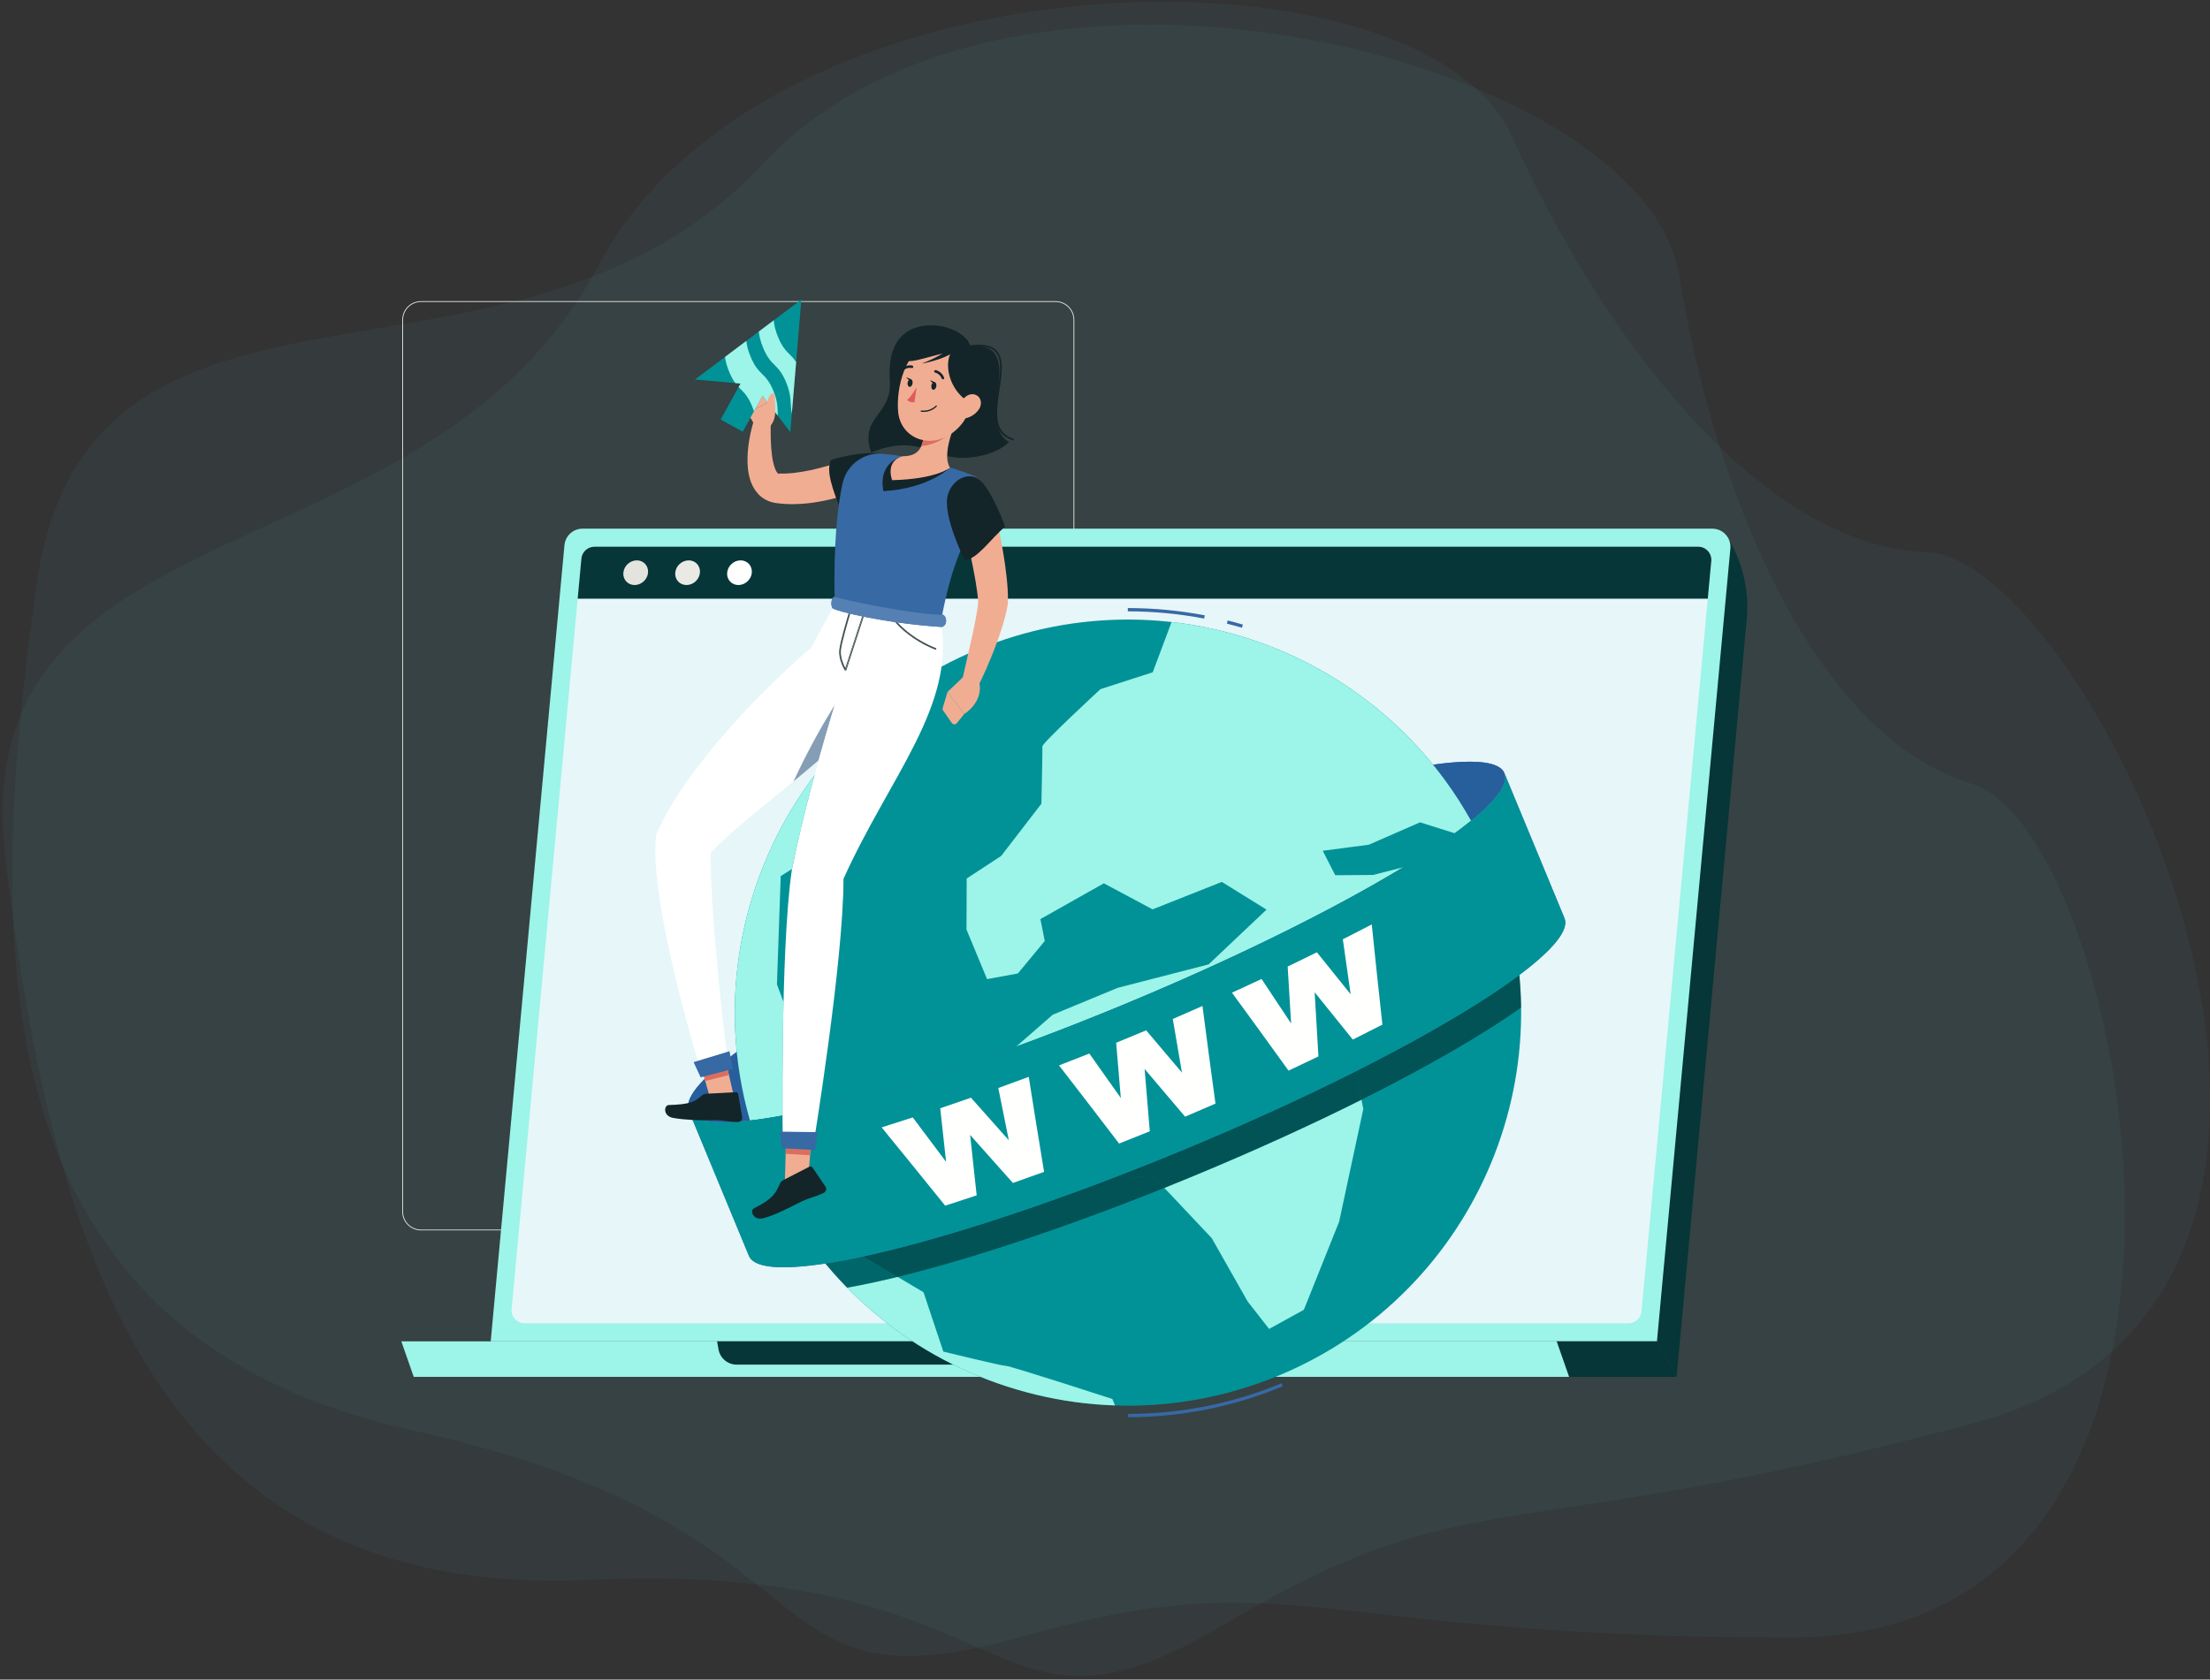 <?xml version="1.0" encoding="UTF-8"?>
<svg width="538px" height="409px" viewBox="0 0 538 409" version="1.1" xmlns="http://www.w3.org/2000/svg" xmlns:xlink="http://www.w3.org/1999/xlink">
    <rect x="0" y="0" width="538" height="409" fill="#333333" stroke="none"/>
    <!-- Generator: Sketch 57.1 (83088) - https://sketch.com -->
    <title>4</title>
    <desc>Created with Sketch.</desc>
    <defs>
        <rect id="path-1" x="0" y="0" width="600" height="540"></rect>
    </defs>
    <g id="页面-1" stroke="none" stroke-width="1" fill="none" fill-rule="evenodd">
        <g id="4" transform="translate(-40, -76)">
            <mask id="mask-2" fill="white">
                <use xlink:href="#path-1"></use>
            </mask>
            <g id="蒙版"></g>
            <g id="编组-9" mask="url(#mask-2)">
                <g transform="translate(0, 22)">
                    <path d="M48.895,196.453 C61.462,107.453 165.141,158.872 225.649,93.942 C286.158,29.012 440.147,68.023 448.758,121.005 C457.37,173.987 481.489,233.18 519.977,244.861 C558.466,256.542 595.439,452.743 476.134,452.743 C356.828,452.743 355.405,433.645 287.905,452.743 C220.405,471.841 246.649,425.591 140.649,402.356 C34.649,379.122 36.329,285.453 48.895,196.453 Z" id="路径-7" fill="#54DBDC" opacity="0.05"></path>
                    <path d="M48.895,196.453 C61.462,107.453 165.141,158.872 225.649,93.942 C286.158,29.012 440.147,68.023 448.758,121.005 C457.37,173.987 481.489,233.18 519.977,244.861 C558.466,256.542 595.439,452.743 476.134,452.743 C356.828,452.743 355.405,433.645 287.905,452.743 C220.405,471.841 246.649,425.591 140.649,402.356 C34.649,379.122 36.329,285.453 48.895,196.453 Z" id="路径-7" fill="#54DBDC" opacity="0.05" transform="translate(300.128, 258.628) rotate(-15) translate(-300.128, -258.628) "></path>
                    <g id="3926909" stroke-width="1" fill="none" transform="translate(137.353, 126.218)">
                        <path d="M5.132,1.313 C2.724,1.313 0.766,3.271 0.766,5.678 L0.766,222.824 C0.766,225.232 2.724,227.19 5.132,227.19 L159.611,227.19 C162.018,227.19 163.977,225.232 163.977,222.824 L163.977,5.678 C163.977,3.271 162.018,1.313 159.611,1.313 L5.132,1.313 M159.611,227.39 L5.132,227.39 C2.614,227.39 0.566,225.342 0.566,222.824 L0.566,5.678 C0.566,3.161 2.614,1.113 5.132,1.113 L159.611,1.113 C162.128,1.113 164.177,3.161 164.177,5.678 L164.177,222.824 C164.177,225.342 162.128,227.39 159.611,227.39" id="Fill-9" fill="#E4E4DE"></path>
                        <path d="M310.794,263.07 L306.011,254.418 L322.891,58.122 C326.786,64.231 328.537,71.464 327.869,78.679 L310.794,263.07" id="Fill-11" fill="#063637"></path>
                        <path d="M22.105,254.418 L306.011,254.418 L323.89,61.34 C324.13,58.75 322.091,56.515 319.491,56.515 L44.457,56.515 C42.175,56.515 40.269,58.254 40.058,60.526 L22.105,254.418" id="Fill-12" fill="#9DF4E8"></path>
                        <path d="M302.259,247.106 L319.25,64.388 C319.414,62.518 317.941,60.91 316.065,60.91 L47.367,60.91 C45.71,60.91 44.327,62.177 44.182,63.828 L27.191,246.546 C27.027,248.415 28.5,250.024 30.377,250.024 L299.074,250.024 C300.731,250.024 302.114,248.757 302.259,247.106" id="Fill-13" fill="#E6F6F9"></path>
                        <path d="M316.066,60.912 L47.367,60.912 C45.707,60.912 44.326,62.178 44.179,63.83 L43.274,73.567 L318.391,73.567 L319.246,64.388 C319.41,62.522 317.939,60.912 316.066,60.912" id="Fill-14" fill="#063637"></path>
                        <path d="M60.405,67.239 C60.258,68.898 58.794,70.243 57.134,70.243 C55.476,70.243 54.25,68.898 54.397,67.239 C54.544,65.581 56.008,64.235 57.666,64.235 C59.326,64.235 60.552,65.581 60.405,67.239" id="Fill-15" fill="#E4E4DE"></path>
                        <path d="M73.038,67.239 C72.891,68.898 71.427,70.243 69.768,70.243 C68.11,70.243 66.883,68.898 67.03,67.239 C67.178,65.581 68.642,64.235 70.3,64.235 C71.96,64.235 73.186,65.581 73.038,67.239" id="Fill-16" fill="#EAEAE5"></path>
                        <path d="M85.672,67.239 C85.525,68.898 84.061,70.243 82.402,70.243 C80.743,70.243 79.517,68.898 79.664,67.239 C79.811,65.581 81.275,64.235 82.934,64.235 C84.593,64.235 85.819,65.581 85.672,67.239" id="Fill-17" fill="#FFFFFE"></path>
                        <polyline id="Fill-18" fill="#063637" points="281.604 254.418 306.011 254.418 310.794 263.07 284.629 263.07 281.604 254.418"></polyline>
                        <polyline id="Fill-19" fill="#9DF4E8" points="281.604 254.418 0.345 254.418 3.37 263.07 284.629 263.07 281.604 254.418"></polyline>
                        <path d="M169.038,254.418 L77.22,254.418 L77.559,256.363 C77.934,258.513 79.801,260.082 81.983,260.082 L164.684,260.082 C167.473,260.082 169.586,257.567 169.108,254.82 L169.038,254.418" id="Fill-20" fill="#063637"></path>
                        <path d="M268.874,116.043 C265.362,107.566 218.073,119.102 163.25,141.81 C108.426,164.519 66.83,189.801 70.342,198.278 C73.853,206.756 121.142,195.22 175.966,172.511 C230.79,149.802 272.386,124.521 268.874,116.043" id="Fill-22" fill="#3769A4"></path>
                        <path d="M78.803,201.061 C75.222,201.061 72.657,200.546 71.285,199.476 C70.847,199.134 70.53,198.735 70.342,198.278 C70.202,197.943 70.134,197.582 70.134,197.195 C70.136,195.441 71.546,193.173 74.186,190.498 L76.135,197.422 L81.621,196.162 L80.102,189.565 L80.106,189.564 L79.355,186.31 L79.797,186.089 C79.797,186.089 79.778,185.936 79.741,185.646 C80.458,185.085 81.214,184.511 82.004,183.929 C82.567,189.514 83.631,195.105 85.222,200.646 C82.822,200.921 80.673,201.061 78.803,201.061" id="Fill-23" fill="#275E9C"></path>
                        <path d="M260.76,127.648 C258.041,122.772 254.942,118.216 251.513,113.993 C254.932,113.509 257.918,113.259 260.411,113.259 C265.136,113.259 268.092,114.155 268.874,116.043 C268.892,116.086 268.909,116.13 268.924,116.174 L268.87,116.043 C269.009,116.378 269.077,116.74 269.077,117.126 C269.075,119.666 266.118,123.285 260.76,127.648" id="Fill-24" fill="#275E9C"></path>
                        <path d="M204.983,80.645 C203.777,80.289 202.546,79.951 201.324,79.643 L201.521,78.867 C202.751,79.178 203.993,79.518 205.21,79.878 L204.983,80.645" id="Fill-25" fill="#3769A4"></path>
                        <path d="M195.782,78.411 C189.691,77.242 183.441,76.65 177.202,76.65 L177.202,75.85 C183.491,75.85 189.792,76.447 195.931,77.626 L195.782,78.411" id="Fill-26" fill="#3769A4"></path>
                        <path d="M177.278,272.878 L177.278,272.078 C190.106,272.078 202.67,269.567 214.623,264.617 L214.93,265.356 C202.879,270.347 190.211,272.878 177.278,272.878" id="Fill-27" fill="#3769A4"></path>
                        <path d="M265.645,137.746 C285.868,186.57 262.682,242.545 213.858,262.769 C165.034,282.993 109.058,259.807 88.834,210.982 C68.61,162.158 91.796,106.183 140.621,85.959 C189.446,65.735 245.42,88.921 265.645,137.746" id="Fill-28" fill="#019297"></path>
                        <path d="M211.598,251.39 L206.374,244.702 L197.627,229.275 L186.095,217.046 C188.451,216.1 190.825,215.133 193.213,214.143 C208.01,208.014 221.842,201.698 234.086,195.574 L234.534,197.824 L228.643,225.279 L220.059,246.73 L211.598,251.39 M149.995,182.656 L158.927,174.874 L174.736,168.326 L196.863,162.625 L210.967,149.284 L200.084,142.534 L183.232,149.221 L171.366,142.879 L155.923,151.588 L156.982,156.925 L150.438,164.831 L142.93,166.209 L137.926,154.132 L137.974,141.704 L146.374,136.207 L156.166,123.492 C156.166,123.492 156.459,110.382 156.404,109.538 C156.342,108.698 170.544,95.594 170.544,95.594 L183.267,91.484 L187.849,79.256 C217.826,82.621 245.402,100.109 260.754,127.653 C259.555,128.63 258.236,129.642 256.803,130.69 L248.342,128.027 L235.878,133.475 L224.654,134.955 L227.699,140.907 L236.911,140.841 L244.257,138.962 C227.446,149.176 203.357,161.165 175.967,172.51 C167.059,176.199 158.35,179.594 149.995,182.656" id="Fill-29" fill="#9DF4E8"></path>
                        <path d="M174.091,270.018 C148.011,269.151 123.119,257.582 105.658,237.897 C106.703,239.073 107.774,240.22 108.871,241.338 C112.583,240.686 116.703,239.809 121.176,238.717 L127.467,242.458 L132.294,256.911 C132.294,256.911 146.526,260.395 147.57,260.395 C147.578,260.395 147.585,260.395 147.591,260.394 C147.594,260.394 147.598,260.394 147.602,260.394 C148.623,260.394 173.439,268.444 173.439,268.444 L174.091,270.018" id="Fill-30" fill="#9DF4E8"></path>
                        <path d="M83.09,157.206 C83.574,154.562 84.17,151.942 84.872,149.354 C84.169,151.943 83.574,154.561 83.09,157.206" id="Fill-31" fill="#FCFAF8"></path>
                        <path d="M85.229,200.646 C81.106,186.296 80.514,171.598 83.02,157.593 L83.02,157.592 C83.023,157.574 83.026,157.559 83.029,157.542 C83.03,157.539 83.03,157.536 83.03,157.533 C83.035,157.505 83.041,157.476 83.046,157.448 C83.047,157.442 83.047,157.438 83.049,157.433 C83.05,157.422 83.052,157.412 83.054,157.401 C83.056,157.389 83.058,157.378 83.06,157.367 C83.062,157.358 83.063,157.35 83.065,157.341 C83.069,157.32 83.072,157.304 83.075,157.283 L83.076,157.28 C83.081,157.256 83.085,157.235 83.089,157.211 C83.089,157.209 83.089,157.209 83.09,157.206 C83.574,154.561 84.169,151.943 84.872,149.354 L84.872,149.354 C84.878,149.334 84.884,149.31 84.89,149.29 C84.89,149.288 84.891,149.282 84.892,149.28 C84.897,149.263 84.903,149.238 84.908,149.221 C84.909,149.218 84.91,149.216 84.91,149.214 C84.915,149.194 84.921,149.174 84.926,149.154 C84.929,149.146 84.931,149.137 84.934,149.128 C84.937,149.117 84.939,149.108 84.942,149.096 C84.946,149.086 84.949,149.072 84.952,149.061 C84.954,149.055 84.954,149.052 84.956,149.046 C84.969,148.999 84.982,148.951 84.995,148.904 L84.995,148.903 C88.214,137.274 93.609,126.304 100.916,116.628 C98.817,124.362 96.867,132.257 95.463,139.38 L92.705,141.119 L91.786,167.478 L93.387,171.779 C93.132,182.471 93.115,192.854 93.142,199.43 C90.269,199.964 87.624,200.372 85.229,200.646" id="Fill-32" fill="#9DF4E8"></path>
                        <path d="M121.176,238.717 L112.79,233.73 C128.938,230.233 150.793,223.408 174.942,214.087 L183.73,214.538 L186.095,217.046 C161.411,226.955 138.622,234.458 121.176,238.717 M105.658,237.897 C104.949,237.098 104.251,236.285 103.566,235.46 L103.569,235.459 C104.253,236.285 104.95,237.098 105.658,237.897 M234.086,195.574 L232.702,188.636 C249.714,180.07 263.562,171.91 272.51,165.206 C272.765,167.85 272.906,170.494 272.937,173.128 C263.758,179.675 250.318,187.454 234.086,195.574" id="Fill-33" fill="#000000" opacity="0.43"></path>
                        <path d="M186.095,217.046 L183.73,214.538 L174.942,214.087 C180.066,212.11 185.298,210.018 190.595,207.824 C205.893,201.488 220.157,194.953 232.702,188.636 L234.086,195.574 C221.842,201.698 208.01,208.014 193.213,214.143 C190.825,215.133 188.451,216.1 186.095,217.046" id="Fill-34" fill="#000000" opacity="0.43"></path>
                        <path d="M108.871,241.338 C107.774,240.22 106.703,239.073 105.658,237.897 C104.95,237.098 104.253,236.285 103.569,235.459 C106.38,235.029 109.465,234.45 112.79,233.73 L121.176,238.717 C116.703,239.809 112.583,240.686 108.871,241.338" id="Fill-35" fill="#000000" opacity="0.3"></path>
                        <path d="M268.87,116.043 L283.498,151.357 C287.01,159.834 245.414,185.118 190.595,207.824 C135.768,230.534 88.478,242.069 84.967,233.591 L70.339,198.277 C73.851,206.754 121.14,195.219 175.967,172.51 C230.786,149.802 272.382,124.521 268.87,116.043" id="Fill-36" fill="#3769A4"></path>
                        <path d="M93.43,236.375 C88.704,236.375 85.75,235.48 84.967,233.591 L70.339,198.277 C71.122,200.165 74.078,201.061 78.803,201.061 C82.541,201.062 87.386,200.501 93.142,199.43 C93.161,203.782 93.198,206.466 93.198,206.466 L93.966,206.558 L93.721,215.416 L99.332,215.846 L99.846,209.097 L99.85,209.098 L99.989,207.273 L100.542,207.338 C100.542,207.338 101.174,203.485 102.07,197.53 C121.37,192.978 147.663,184.234 175.967,172.51 C228.618,150.701 269.07,126.517 269.077,117.126 C269.077,116.74 269.009,116.378 268.87,116.043 L283.498,151.357 C283.637,151.693 283.705,152.054 283.705,152.441 C283.7,159.102 263.335,173.213 232.702,188.636 C220.157,194.953 205.893,201.488 190.595,207.824 C185.298,210.018 180.066,212.11 174.942,214.087 C150.793,223.408 128.938,230.233 112.79,233.73 C109.465,234.45 106.38,235.029 103.569,235.459 L103.566,235.46 C103.565,235.46 103.563,235.461 103.562,235.461 C99.622,236.064 96.219,236.375 93.43,236.375" id="Fill-37" fill="#019297"></path>
                        <path d="M117.274,202.315 C119.803,201.518 122.327,200.706 124.846,199.882 C127.562,203.49 130.268,207.094 132.966,210.705 C132.479,206.365 132.002,202.014 131.535,197.658 C134.037,196.814 136.53,195.953 139.021,195.083 C142.105,198.539 145.175,201.996 148.233,205.454 C147.371,201.217 146.517,196.973 145.67,192.722 C148.147,191.831 150.618,190.926 153.083,190.005 C154.3,197.738 155.546,205.452 156.818,213.142 C154.293,214.057 151.762,214.957 149.225,215.843 C145.772,211.945 142.301,208.046 138.816,204.153 C139.333,209.066 139.864,213.969 140.407,218.859 C137.858,219.712 135.302,220.553 132.74,221.377 C127.618,215.018 122.462,208.662 117.274,202.315" id="Fill-38" fill="#FFFFFE"></path>
                        <path d="M160.45,187.216 C162.918,186.269 165.38,185.303 167.838,184.328 C170.4,187.937 172.953,191.548 175.499,195.162 C175.111,190.688 174.73,186.195 174.364,181.702 C176.803,180.707 179.236,179.698 181.666,178.678 C184.585,182.109 187.49,185.542 190.383,188.978 C189.632,184.63 188.886,180.274 188.15,175.914 C190.565,174.872 192.974,173.817 195.378,172.748 C196.404,180.692 197.46,188.62 198.542,196.524 C196.082,197.597 193.616,198.654 191.143,199.696 C187.877,195.826 184.594,191.957 181.29,188.086 C181.697,193.154 182.117,198.21 182.55,203.256 C180.063,204.266 177.571,205.263 175.074,206.246 C170.233,199.897 165.358,193.554 160.45,187.216" id="Fill-39" fill="#FFFFFE"></path>
                        <path d="M202.558,169.511 C204.964,168.413 207.365,167.297 209.759,166.173 C212.167,169.785 214.564,173.393 216.952,177.006 C216.663,172.395 216.386,167.776 216.118,163.147 C218.494,162.002 220.866,160.843 223.231,159.674 C225.985,163.079 228.722,166.484 231.448,169.891 C230.806,165.434 230.171,160.972 229.546,156.51 C231.898,155.318 234.245,154.113 236.585,152.895 C237.42,161.044 238.284,169.174 239.176,177.286 C236.782,178.514 234.381,179.728 231.974,180.927 C228.894,177.084 225.8,173.25 222.686,169.41 C222.98,174.627 223.286,179.838 223.606,185.03 C221.188,186.2 218.76,187.35 216.328,188.49 C211.773,182.159 207.184,175.837 202.558,169.511" id="Fill-40" fill="#FFFFFE"></path>
                        <path d="M138.874,12.066 C138.086,8.953 132.456,6.309 127.285,7.152 C121.053,8.168 118.763,13.37 119.27,20.318 C119.912,29.122 111.758,29.001 114.709,37.971 C118.049,36.738 122.898,34.721 130.638,38.021 C137.478,40.937 145.765,38.178 148.279,35.42 C139.813,30.443 153.238,10.962 138.874,12.066" id="Fill-41" fill="#132529"></path>
                        <path d="M149.233,34.988 L149.172,34.978 C143.93,33.301 144.764,27.853 145.572,22.585 C146.151,18.801 146.699,15.227 144.916,13.402 C143.795,12.256 141.828,11.883 138.9,12.264 C138.79,12.278 138.69,12.201 138.676,12.091 C138.662,11.982 138.739,11.882 138.849,11.867 C141.906,11.47 143.987,11.88 145.202,13.122 C147.125,15.09 146.562,18.76 145.967,22.646 C145.185,27.748 144.377,33.024 149.294,34.598 C149.399,34.631 149.457,34.744 149.423,34.849 C149.396,34.934 149.317,34.988 149.233,34.988" id="Fill-42" fill="#132529"></path>
                        <path d="M111.083,47.386 C110.199,47.747 109.475,48.013 108.668,48.27 C107.881,48.528 107.09,48.766 106.296,48.991 C104.701,49.425 103.081,49.785 101.426,50.047 C99.778,50.33 98.082,50.481 96.358,50.534 L95.059,50.552 L93.74,50.495 C93.306,50.487 92.85,50.414 92.406,50.374 L91.738,50.301 C91.658,50.294 91.426,50.258 91.266,50.23 C91.092,50.204 90.913,50.162 90.734,50.118 C89.293,49.788 87.865,48.874 86.99,47.806 C86.091,46.743 85.605,45.642 85.276,44.635 C84.654,42.606 84.592,40.807 84.622,39.079 C84.74,35.623 85.414,32.507 86.422,29.352 C86.757,28.304 87.878,27.726 88.926,28.061 C89.795,28.338 90.341,29.158 90.31,30.027 L90.306,30.14 C90.202,33.042 90.234,36.099 90.593,38.806 C90.775,40.149 91.086,41.449 91.518,42.326 C91.724,42.76 91.966,43.05 92.107,43.129 C92.263,43.207 92.22,43.122 92.289,43.113 L92.324,43.106 C92.355,43.102 92.313,43.102 92.426,43.102 L92.911,43.102 C93.238,43.095 93.55,43.123 93.886,43.092 C94.546,43.058 95.21,43.021 95.888,42.942 C97.238,42.79 98.608,42.569 99.987,42.269 C101.363,41.965 102.746,41.622 104.12,41.226 C104.808,41.032 105.495,40.829 106.172,40.608 L108.117,39.956 L108.298,39.894 C110.391,39.192 112.658,40.32 113.36,42.413 C114.034,44.42 113.014,46.591 111.083,47.386" id="Fill-43" fill="#F1AD92"></path>
                        <path d="M86.724,31.879 L84.648,28.329 L90.054,25.527 C90.054,25.527 91.366,29.494 89.917,32.152 L86.724,31.879" id="Fill-44" fill="#F1AD92"></path>
                        <polyline id="Fill-45" fill="#F1AD92" points="99.332 215.846 93.721 215.416 94.127 200.778 100.464 200.99 99.332 215.846"></polyline>
                        <path d="M93.283,215.175 L99.75,211.847 C99.986,211.726 100.256,211.792 100.4,212.005 L103.61,216.754 C103.942,217.246 103.729,217.985 103.182,218.254 C100.908,219.376 99.812,219.29 96.967,220.754 C95.218,221.654 91.143,223.765 88.506,224.421 C85.928,225.063 85.154,222.518 86.2,222.009 C90.89,219.729 91.59,218.086 92.493,216.026 C92.655,215.654 92.939,215.353 93.283,215.175" id="Fill-46" fill="#132529"></path>
                        <polyline id="Fill-47" fill="#698BBA" points="99.85 209.098 99.846 209.097 99.985 207.272 99.989 207.273 99.85 209.098"></polyline>
                        <polyline id="Fill-48" fill="#DB6E60" points="99.846 209.097 93.907 208.758 93.968 206.558 99.985 207.272 99.846 209.097"></polyline>
                        <polyline id="Fill-49" fill="#F1AD92" points="81.621 196.162 76.135 197.422 72.166 183.326 78.278 181.642 81.621 196.162"></polyline>
                        <path d="M74.546,194.122 L81.809,193.744 C82.073,193.73 82.292,193.901 82.336,194.154 L83.313,199.802 C83.414,200.388 82.916,200.974 82.306,200.995 C79.772,201.084 78.816,200.398 75.622,200.565 C73.657,200.667 69.231,200.499 66.557,200.014 C63.942,199.541 64.282,196.902 65.445,196.868 C70.657,196.715 71.806,196.081 73.475,194.572 C73.776,194.3 74.158,194.142 74.546,194.122" id="Fill-50" fill="#132529"></path>
                        <polyline id="Fill-51" fill="#0E4F92" points="80.102 189.565 79.353 186.312 79.355 186.31 80.106 189.564 80.102 189.565"></polyline>
                        <polyline id="Fill-52" fill="#DB6E60" points="74.332 191.01 73.794 189.102 79.353 186.312 80.102 189.565 74.332 191.01"></polyline>
                        <path d="M118.186,49.521 C113.485,51.646 107.087,51.506 107.087,51.506 C105.46,47.073 103.644,42.531 104.934,39.776 C104.934,39.776 112.602,37.226 119.003,38.404 C122.504,39.049 121.927,47.83 118.186,49.521" id="Fill-53" fill="#132529"></path>
                        <path d="M107.78,45.414 C106.565,50.841 105.491,59.976 105.846,75.054 C116.102,76.659 126.706,78.324 131.698,79.106 C133.989,66.855 136.642,60.049 142.019,50.955 C143.638,48.218 142.401,44.686 139.442,43.521 C133.251,41.082 124.826,39.046 117.904,38.272 C113.202,37.746 108.814,40.798 107.78,45.414" id="Fill-54" fill="#3769A4"></path>
                        <path d="M122.366,38.879 C122.366,38.879 116.311,40.173 117.702,47.373 C128.622,46.805 133.916,41.674 133.916,41.674 L122.366,38.879" id="Fill-55" fill="#132529"></path>
                        <path d="M134.264,33.39 C133.258,36.447 132.708,39.743 133.916,41.675 C133.916,41.675 130.657,44.449 119.807,44.708 C118.237,39.666 122.366,38.879 122.366,38.879 C126.778,38.902 127.598,36.195 127.717,31.378 L131.356,30.922 C133.038,30.094 134.842,31.634 134.264,33.39" id="Fill-56" fill="#F1AD92"></path>
                        <path d="M134.16,31.823 C133.819,31.15 133.11,30.691 132.318,30.691 C132.082,30.691 131.84,30.732 131.598,30.818 C131.841,30.731 132.083,30.69 132.318,30.69 C133.11,30.69 133.82,31.149 134.16,31.823 M127.722,31.378 L127.722,31.377 L131.358,30.92 C131.357,30.921 131.357,30.921 131.356,30.922 L127.722,31.378" id="Fill-57" fill="#09181B"></path>
                        <path d="M126.93,36.416 C127.483,35.171 127.67,33.472 127.722,31.378 L131.356,30.922 C131.357,30.921 131.357,30.921 131.358,30.92 L131.359,30.92 C131.438,30.881 131.518,30.847 131.598,30.818 C131.84,30.732 132.082,30.691 132.318,30.691 C133.11,30.691 133.819,31.15 134.16,31.823 C134.35,32.198 134.424,32.639 134.336,33.105 C132.194,34.865 129.854,36.135 126.93,36.416" id="Fill-58" fill="#DB6E60"></path>
                        <path d="M140.098,21.155 C138.782,27.469 138.357,30.166 134.706,33.042 C129.215,37.367 121.858,34.561 121.288,28.027 C120.775,22.146 123.015,12.809 129.534,11.032 C135.958,9.281 141.415,14.841 140.098,21.155" id="Fill-59" fill="#F1AD92"></path>
                        <path d="M137.302,11.589 C131.64,11.946 132.103,22.571 139.371,26.17 C143.893,20.584 140.466,12.729 137.302,11.589" id="Fill-60" fill="#132529"></path>
                        <path d="M137.166,11.322 C132.702,8.602 126.8,8.844 123.899,12.866 C119.496,18.97 130.632,13.33 134.709,13.598 C137.466,16.114 137.166,11.322 137.166,11.322" id="Fill-61" fill="#132529"></path>
                        <path d="M122.104,18.033 L122.064,17.993 C121.956,17.865 121.97,17.67 122.097,17.557 C123.363,16.429 124.702,16.795 124.758,16.811 C124.918,16.857 125.01,17.027 124.962,17.191 C124.916,17.355 124.75,17.451 124.59,17.406 C124.54,17.393 123.496,17.122 122.489,18.021 C122.377,18.12 122.215,18.122 122.104,18.033" id="Fill-62" fill="#132529"></path>
                        <path d="M141.012,27.357 C140.229,28.586 138.96,29.356 137.798,29.618 C136.05,30.011 135.314,28.438 135.914,26.847 C136.455,25.414 138.016,23.484 139.715,23.802 C141.39,24.115 141.907,25.951 141.012,27.357" id="Fill-63" fill="#F1AD92"></path>
                        <path d="M105.846,75.054 C103.994,78.31 101.742,82.346 100.221,85.396 C90.567,93.558 69.382,114.311 62.386,131.082 C60.4,147.418 73.467,189.266 73.467,189.266 L79.797,186.089 C79.797,186.089 75.575,153.12 75.653,135.47 C88.755,121.286 127.863,98.554 124.261,77.941 L105.846,75.054" id="Fill-64" fill="#FFFFFF"></path>
                        <path d="M95.821,118.061 C95.822,118.059 95.822,118.058 95.823,118.056 C97.86,116.379 99.914,114.663 101.938,112.917 L101.938,112.918 C99.914,114.666 97.858,116.382 95.821,118.061" id="Fill-65" fill="#A0A29F"></path>
                        <path d="M95.823,118.056 C99.37,110.384 103.014,104.001 105.872,99.402 C104.59,103.643 103.249,108.218 101.938,112.917 C99.914,114.663 97.86,116.379 95.823,118.056" id="Fill-66" fill="#869DB6"></path>
                        <path d="M113.283,76.218 C113.283,76.218 100.545,113.377 95.403,139.686 C92.542,159.221 93.198,206.466 93.198,206.466 L100.542,207.338 C100.542,207.338 108.035,161.674 107.978,141.798 C119.279,116.767 135.298,99.719 131.698,79.106 L113.283,76.218" id="Fill-67" fill="#FFFFFF"></path>
                        <path d="M108.431,91.106 L108.314,91.041 C108.249,90.935 106.715,88.414 106.956,86.084 C107.153,84.199 108.663,79.041 109.235,77.132 C109.362,77.163 109.493,77.195 109.626,77.226 C109.063,79.106 107.546,84.293 107.354,86.126 C107.181,87.801 108.022,89.648 108.436,90.438 L112.522,77.87 C112.585,77.882 112.648,77.895 112.711,77.909 C111.913,80.287 110.345,85.021 108.431,91.106" id="Fill-68" fill="#415051"></path>
                        <path d="M108.484,91.136 L108.431,91.106 C110.345,85.021 111.913,80.287 112.711,77.909 C112.779,77.922 112.846,77.936 112.915,77.95 L108.674,90.998 C108.65,91.072 108.585,91.126 108.508,91.134 L108.484,91.136" id="Fill-69" fill="#415051"></path>
                        <path d="M130.391,85.985 L130.317,85.97 C124.782,83.765 121.636,80.544 120.538,79.26 C120.739,79.289 120.942,79.318 121.146,79.346 C122.431,80.762 125.449,83.6 130.466,85.599 C130.568,85.64 130.618,85.756 130.578,85.858 C130.546,85.937 130.471,85.985 130.391,85.985" id="Fill-70" fill="#415051"></path>
                        <polyline id="Fill-71" fill="#3769A4" points="92.498 203.349 93.006 207.397 101.137 207.826 101.624 203.465 92.498 203.349"></polyline>
                        <polyline id="Fill-72" fill="#3769A4" points="71.498 186.421 73.21 190.124 81.088 188.065 80.23 183.762 71.498 186.421"></polyline>
                        <path d="M130.586,21.83 C130.51,22.348 130.178,22.734 129.843,22.694 C129.509,22.653 129.299,22.199 129.375,21.682 C129.45,21.163 129.783,20.777 130.118,20.818 C130.452,20.859 130.662,21.312 130.586,21.83" id="Fill-73" fill="#132529"></path>
                        <path d="M124.804,21.121 C124.729,21.638 124.396,22.026 124.062,21.984 C123.727,21.943 123.518,21.49 123.594,20.972 C123.67,20.454 124.002,20.068 124.336,20.109 C124.67,20.15 124.88,20.603 124.804,21.121" id="Fill-74" fill="#132529"></path>
                        <path d="M124.48,20.155 L123.303,19.646 C123.303,19.646 123.792,20.695 124.48,20.155" id="Fill-75" fill="#132529"></path>
                        <path d="M125.792,22.08 C125.792,22.08 124.598,24.203 123.485,25.162 C124.066,25.883 125.258,25.732 125.258,25.732 L125.792,22.08" id="Fill-76" fill="#E15B5A"></path>
                        <path d="M126.836,28.026 L126.766,27.874 C126.778,27.79 126.854,27.73 126.938,27.741 C129.176,28.016 130.463,26.557 130.476,26.542 L130.69,26.524 L130.703,26.739 C130.647,26.805 129.3,28.341 126.893,28.046 L126.836,28.026" id="Fill-77" fill="#132529"></path>
                        <path d="M132.007,20.09 L131.914,19.966 C131.411,18.716 130.313,18.512 130.302,18.51 C130.138,18.482 130.03,18.324 130.063,18.158 C130.096,17.991 130.257,17.88 130.422,17.908 C130.48,17.918 131.855,18.173 132.48,19.725 C132.542,19.879 132.466,20.059 132.31,20.126 C132.205,20.171 132.09,20.154 132.007,20.09" id="Fill-78" fill="#132529"></path>
                        <path d="M130.261,20.865 L129.085,20.355 C129.085,20.355 129.573,21.405 130.261,20.865" id="Fill-79" fill="#132529"></path>
                        <path d="M144.324,50.428 C144.852,52.388 145.266,54.305 145.701,56.252 C146.117,58.196 146.498,60.151 146.825,62.126 C147.166,64.097 147.454,66.089 147.674,68.121 C147.897,70.164 148.072,72.192 148.011,74.484 L148.006,74.695 L147.986,74.908 C147.662,76.97 147.134,78.73 146.595,80.508 C146.054,82.274 145.431,83.981 144.793,85.671 C144.14,87.358 143.461,89.025 142.734,90.67 C141.989,92.311 141.259,93.938 140.423,95.557 C139.917,96.537 138.712,96.921 137.732,96.414 C136.906,95.988 136.505,95.063 136.701,94.198 L139.031,83.926 C139.425,82.23 139.771,80.53 140.1,78.864 C140.418,77.209 140.706,75.515 140.814,74.059 L140.789,74.484 C140.709,72.862 140.413,70.996 140.112,69.167 C139.793,67.326 139.427,65.461 139.038,63.59 L137.822,57.969 L136.562,52.362 L136.558,52.347 C136.074,50.191 137.428,48.051 139.584,47.566 C141.682,47.094 143.766,48.373 144.324,50.428" id="Fill-80" fill="#F1AD92"></path>
                        <path d="M133.39,48.286 C131.986,53.251 137.496,64.173 137.496,64.173 C140.519,64.012 143.678,59.136 147.334,56.018 C147.334,56.018 144.292,47.571 141.355,44.827 C138.754,42.398 134.506,44.336 133.39,48.286" id="Fill-81" fill="#132529"></path>
                        <path d="M83.853,26.927 L84.648,28.329 L90.054,25.527 L89.123,24.112 C88.618,23.344 87.642,23.04 86.79,23.386 L84.804,24.191 C83.726,24.629 83.278,25.915 83.853,26.927" id="Fill-82" fill="#F1AD92"></path>
                        <path d="M137.341,92.437 L133.31,96.273 L137.396,101.626 C137.396,101.626 142.104,98.834 141.033,93.822 L137.341,92.437" id="Fill-83" fill="#F1AD92"></path>
                        <path d="M132.146,100.166 L133.31,96.273 L137.396,101.626 L135.589,103.871 C135.266,104.273 134.647,104.252 134.351,103.83 L132.254,100.832 C132.118,100.638 132.079,100.393 132.146,100.166" id="Fill-84" fill="#F1AD92"></path>
                        <path d="M105.811,73.164 C105.046,72.972 104.762,75.264 105.367,75.898 C105.972,76.531 117.39,79.486 131.906,80.46 C133.49,80.016 133.106,77.593 132.014,77.442 C128.377,77.674 114.501,75.349 105.811,73.164" id="Fill-85" fill="#3769A4"></path>
                        <path d="M131.906,80.46 C128.054,80.202 124.418,79.803 121.146,79.346 C120.942,79.318 120.739,79.289 120.538,79.26 C117.67,78.847 115.095,78.392 112.915,77.95 C112.846,77.936 112.779,77.922 112.711,77.909 C111.565,77.674 110.531,77.444 109.626,77.226 C109.493,77.195 109.362,77.163 109.235,77.132 C106.949,76.57 105.567,76.107 105.367,75.898 C105.142,75.661 105.039,75.194 105.04,74.711 C105.041,73.951 105.295,73.153 105.722,73.153 C105.75,73.153 105.78,73.157 105.811,73.164 C114.098,75.247 127.098,77.458 131.442,77.458 C131.654,77.458 131.845,77.453 132.014,77.442 C132.587,77.521 132.966,78.228 132.966,78.945 C132.966,79.593 132.658,80.25 131.906,80.46" id="Fill-86" fill="#5580B3"></path>
                        <polyline id="Fill-87" fill="#019297" points="97.727 0.73 71.84 20.19 82.922 21.184 78.085 29.94 83.454 32.906 88.292 24.15 95.033 33.003 97.727 0.73"></polyline>
                        <path d="M91.99,29.008 L90.39,26.904 L91.99,29.006 C91.99,29.007 91.99,29.008 91.99,29.008" id="Fill-88" fill="#FFFFFE"></path>
                        <polyline id="Fill-89" fill="#EA918A" points="90.39 26.904 90.217 26.678 90.39 26.904"></polyline>
                        <path d="M82.453,22.034 L82.453,22.033 L82.922,21.184 L82.453,22.034 M79.147,14.697 C79.146,14.696 79.146,14.694 79.146,14.694 L84.333,10.793 C84.333,10.794 84.333,10.796 84.334,10.798 L79.147,14.697" id="Fill-90" fill="#FFFFFE"></path>
                        <path d="M91.99,29.006 L90.39,26.904 L90.217,26.678 L88.29,24.146 L86.195,27.939 C86.079,27.566 85.934,27.174 85.761,26.75 C84.586,23.916 83.531,23.171 82.453,22.034 L82.922,21.184 L82.923,21.182 L81.65,21.066 C81.165,20.423 80.68,19.58 80.166,18.346 C79.542,16.846 79.278,15.699 79.147,14.697 L84.334,10.798 C84.454,11.852 84.707,13.043 85.366,14.633 C87.343,19.416 88.989,18.25 90.96,23.036 C92.037,25.647 91.926,27.31 91.99,29.006" id="Fill-91" fill="#9DF4E8"></path>
                        <path d="M88.064,7.994 L90.998,5.782 C90.998,5.784 90.998,5.786 90.998,5.787 L88.064,7.994" id="Fill-92" fill="#FFFFFE"></path>
                        <path d="M95.398,28.584 C94.942,26.018 95.491,24.461 94.016,20.873 C92.038,16.09 90.392,17.255 88.422,12.47 C87.738,10.818 87.486,9.6 87.366,8.519 L88.064,7.994 L90.998,5.787 C91.113,6.902 91.358,8.154 92.058,9.864 C93.624,13.65 94.982,13.709 96.457,15.94 L95.398,28.584" id="Fill-93" fill="#9DF4E8"></path>
                        <path d="M90.231,31.441 C91.987,29.304 91.198,26.568 91.251,23.965 C91.258,23.648 90.606,23.241 89.948,24.25 C89.526,24.897 89.427,26.094 89.557,26.716 C88.241,27.306 87.342,29.07 88.361,31.085 C89.456,31.499 90.231,31.441 90.231,31.441" id="Fill-94" fill="#F1AD92"></path>
                        <path d="M134.988,13.172 C134.08,14.589 129.203,15.982 127.024,16.321 C131.51,14.609 133.064,13.134 133.064,13.134 L134.988,13.172" id="Fill-95" fill="#132529"></path>
                    </g>
                </g>
            </g>
        </g>
    </g>
</svg>